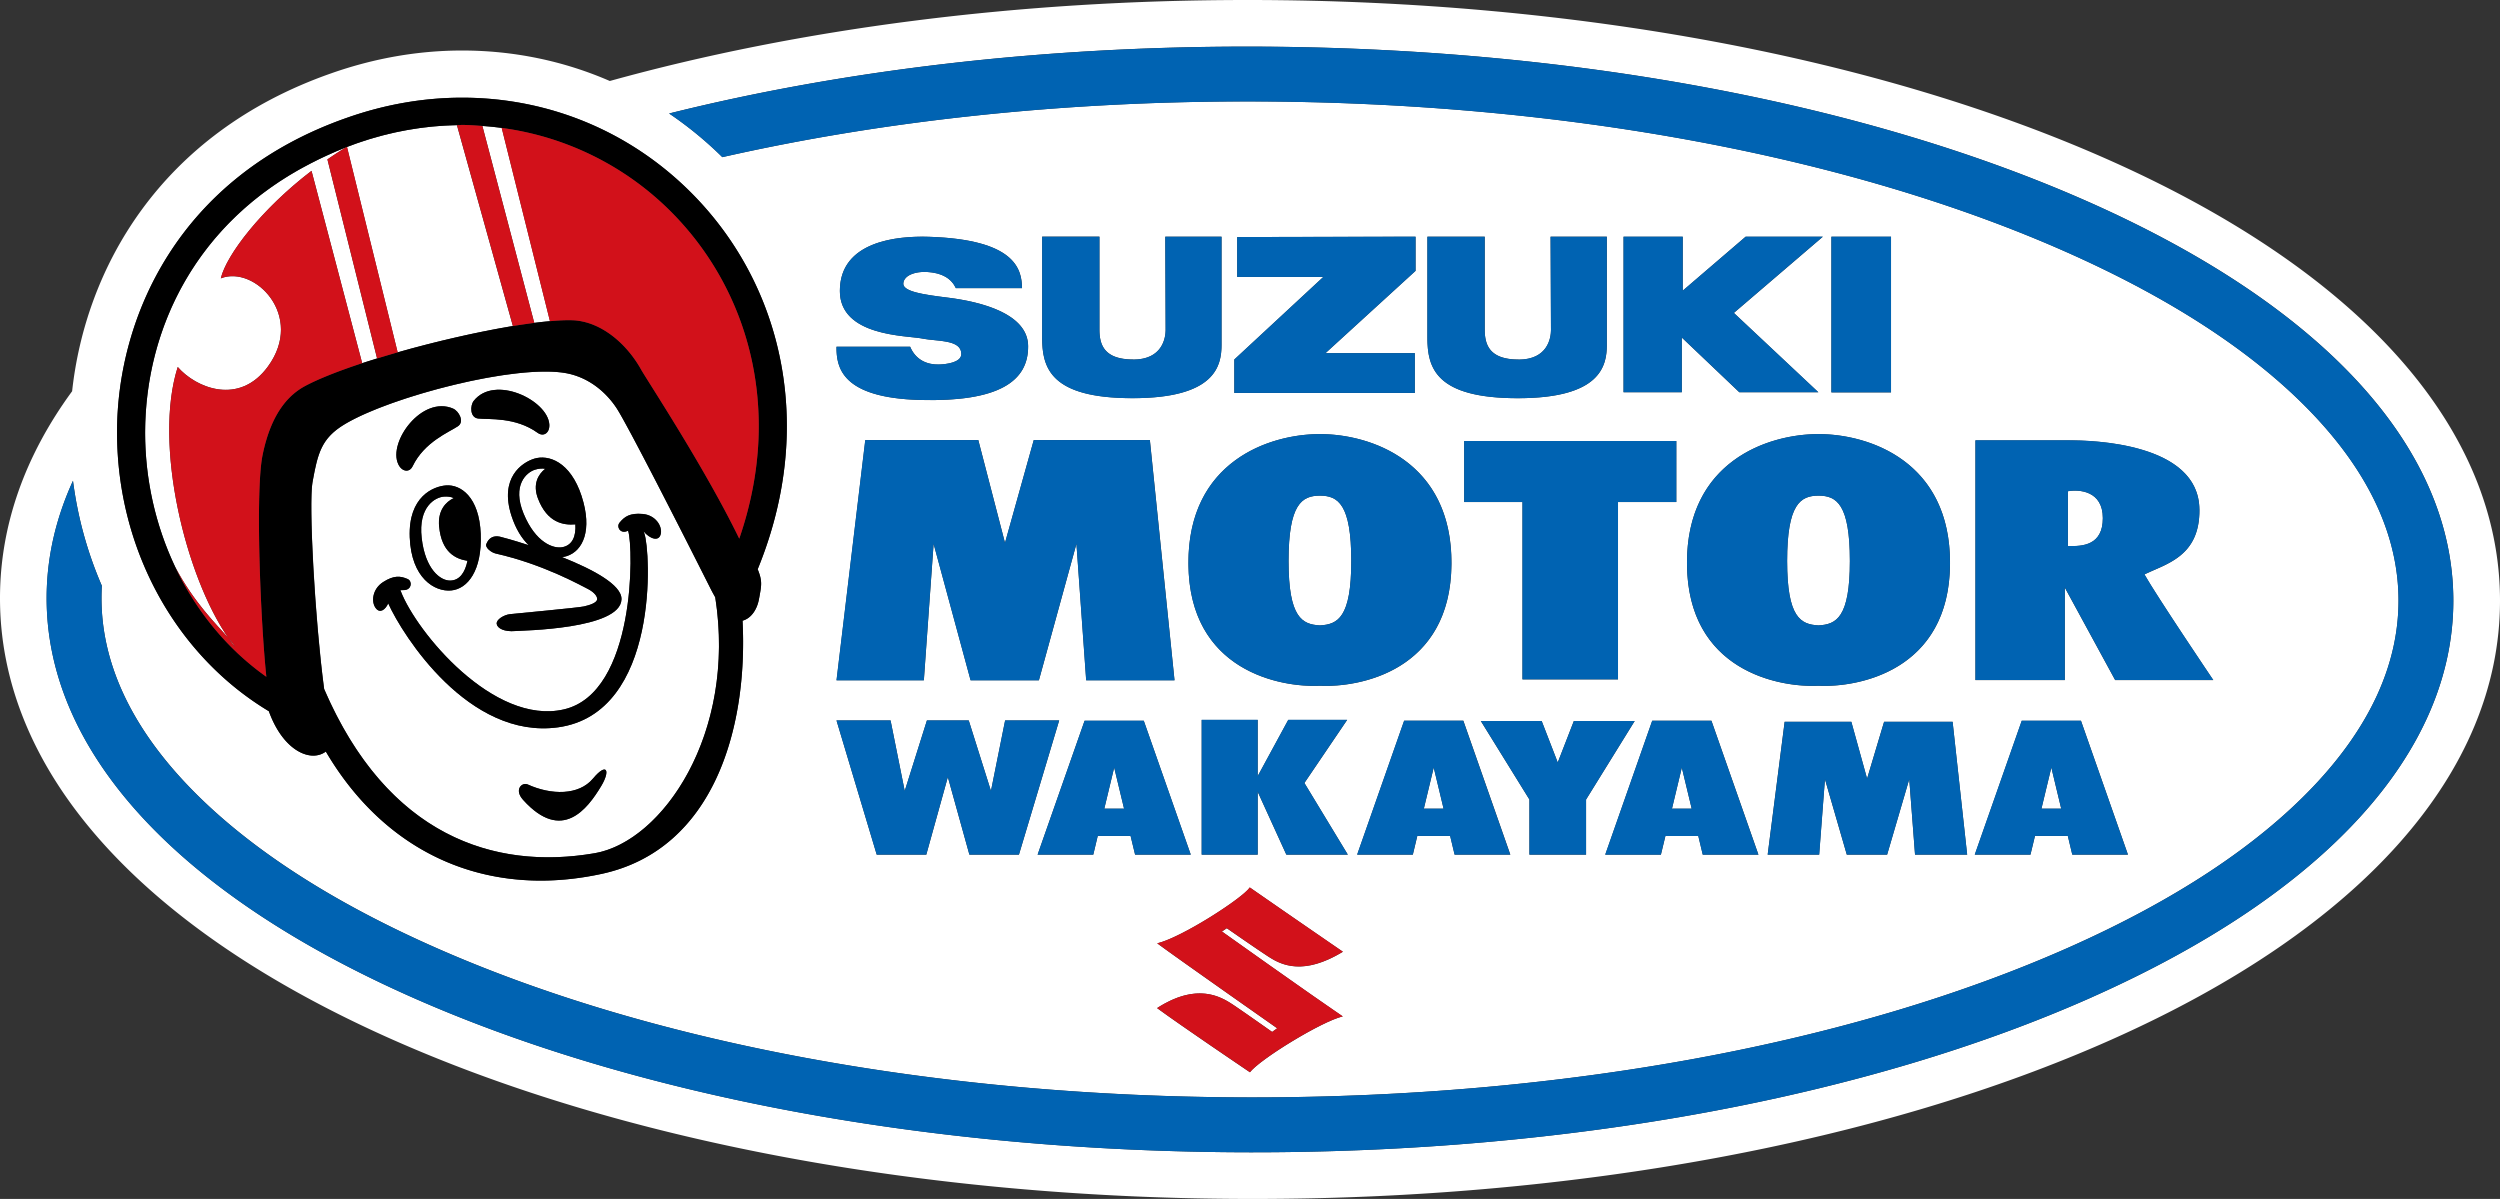 <svg id="Layer_2" xmlns="http://www.w3.org/2000/svg" viewBox="0 0 510.24 244.7"><rect x="0" y="0" width="510.24" height="244.7" fill="#333333" stroke="none"/><defs><style>.cls-1{fill:#d2111a}.cls-1,.cls-2,.cls-3,.cls-4{stroke-width:0}.cls-2{fill:#000}.cls-3{fill:#0063b2}.cls-4{fill:#fff}</style></defs><g id="_レイヤー_2"><path class="cls-4" d="M431.11 32.96C383.91 11.79 321.46.09 255.28 0h-.73c-46.56 0-91.26 5.76-130.09 16.53-9.38-4.08-19.59-6.22-30.14-6.22-8.94 0-17.9 1.56-26.65 4.63-35.35 12.35-50.26 40.24-52.95 64.91C5.06 93.04.02 107.24 0 122.01c-.05 34.97 28.05 66.83 79.13 89.73 47.2 21.16 109.64 32.87 175.82 32.96h.77c65.89 0 128.1-11.54 175.16-32.49 51.13-22.76 79.32-54.56 79.36-89.52.05-34.97-28.05-66.83-79.13-89.73zM70.85 24.02c7.74-2.72 15.64-4.09 23.47-4.09 17.72 0 34.34 6.91 46.83 19.48 12.54 12.62 19.44 29.5 19.44 47.55 0 9.7-1.99 19.53-5.95 29.21.95 2.35.8 3.17.35 5.62l-.08.43c-.42 2.34-1.72 4.02-3.36 4.45 1.12 21.85-5.81 46.65-28.68 51.66-4.23.92-8.44 1.39-12.49 1.39-18.33 0-33.88-9.34-43.88-26.34-.72.54-1.6.83-2.57.83-2.68 0-6.63-2.38-9.06-9.06-19.12-11.49-30.98-33.25-30.98-56.88-.04-23.11 12.27-52.13 46.96-64.25zM427 203.51c-45.88 20.43-106.69 31.67-171.29 31.67h-.74c-64.88-.09-125.94-11.49-171.95-32.12-47.44-21.28-73.54-50.05-73.5-81.04.01-8.16 1.84-16.15 5.38-23.9a79.19 79.19 0 005.89 21.43c-.05.83-.07 1.65-.07 2.48-.02 13 5.8 25.75 17.28 37.91 11.56 12.25 28.25 23.31 49.61 32.89 44.6 20 104.04 31.06 167.38 31.14h.73c63.07 0 122.25-10.89 166.73-30.7 21.38-9.52 38.1-20.54 49.7-32.76 11.51-12.13 17.36-24.87 17.38-37.87.02-13-5.8-25.75-17.28-37.91-11.56-12.25-28.25-23.31-49.61-32.89-44.6-20-104.04-31.06-167.38-31.14h-.73c-37.88 0-74.36 3.94-107.1 11.37a76.424 76.424 0 00-10.86-8.91c35.91-8.96 76.51-13.71 118.7-13.65C320.15 9.6 381.21 21 427.22 41.63c47.44 21.27 73.54 50.05 73.5 81.03S474.5 182.35 427 203.5zM188.26 69.1c-3.18-.65-16.84-.4-16.84-9.72 0-10.25 11.9-11.25 18.17-11.05 17.54.56 18.96 6.54 19 10.48h-13.5c-.92-1.97-2.8-3.12-5.89-3.3-2.36-.13-4.69.65-4.83 2.31-.15 1.68 4.04 2.3 9.04 2.92 7.07.88 16.37 3.35 16.43 9.89.06 7.1-5.84 11.42-21.99 11-16.15-.42-17.15-6.71-17.12-10.86h15.03c1.12 2.64 3.39 3.71 5.99 3.62 1.39-.05 4.41-.4 4.45-2.09.07-3.05-4.92-2.59-7.94-3.2zM176.6 89.81h23.07l5.45 20.99 5.87-20.99h23.7l5.03 49.03h-18.03l-1.99-27.85-7.66 27.85H198.1l-7.55-27.85-1.99 27.85h-17.82l5.87-49.03zm54.69-16.43c5.96 0 6.61-4.43 6.61-6.05 0-1.52-.07-17.02-.07-19.03h11.48v22.05c0 4.35-1.31 10.91-18.16 10.91S212.7 75 212.7 68.87V48.29h11.69v18.95c0 3.1.95 6.12 6.9 6.12v.02zm21.22-16.86v-8.14l36.4-.07v6.97l-18.38 16.79h18.23v8.14h-36.84v-6.83l18.17-16.86H252.5zM269.4 88.6c10.32 0 26.95 5.56 26.84 26.45-.11 21.97-18.89 25.3-26.84 24.91-7.95.39-26.73-2.94-26.84-24.91-.1-20.89 16.52-26.45 26.84-26.45zm40.54-15.21c5.95 0 6.61-4.43 6.61-6.05 0-1.52-.07-17.02-.08-19.03h11.48v22.05c0 4.35-1.3 10.91-18.15 10.91s-18.47-6.26-18.47-12.39V48.3h11.7v18.95c0 3.1.95 6.12 6.91 6.12v.02zm46.35-25.08h15.75l-18.17 15.56 17.25 16.19h-16.13l-11.74-11.17v11.17h-11.89V48.31h12.08v11.02l12.84-11.02h.01zm41.7 66.74c-.11 21.97-18.89 25.3-26.84 24.91-7.95.39-26.73-2.94-26.84-24.91-.1-20.89 16.52-26.45 26.84-26.45s26.95 5.56 26.84 26.45zm-24.21-34.96V48.31h12.17v31.78h-12.17zm24.74 67.23l2.97 27.11h-10.64l-1.18-15.4-4.52 15.4h-8.23l-4.46-15.4-1.18 15.4h-10.51l3.46-27.11h13.61l3.22 11.6 3.47-11.6h13.99zm-96.28-.16h12.41l3.28 8.47 3.29-8.47h12.41l-9.92 16.02v11.25h-11.56v-11.25l-9.92-16.02h.01zm6.01 27.27h-11.36l-.91-3.81h-6.71l-.91 3.81H277l9.59-27.33h12.08l9.59 27.33h-.01zm28.96-27.33h12.09l9.59 27.33h-11.36l-.91-3.81h-6.71l-.92 3.81h-11.36l9.59-27.33h-.01zm4.92-57.08v12.45h-11.9v36.19h-19.5v-36.19h-11.9V90.02h43.3zm-68.07 117.43c-4.29.99-16.9 8.73-18.95 11.4 0 0-14.3-9.66-18.95-13.1 8.15-5.27 13.04-2.29 15.4-.75 1.62 1.06 8.08 5.62 8.08 5.62l1.03-.75s-20.61-14.45-24.49-17.34c4.9-1.13 17.45-9.2 18.89-11.4 0 0 13.14 9.11 19.01 13.12-8.04 4.88-12.49 2.73-15.07 1.08-2.33-1.49-8.62-5.88-8.62-5.88l-1 .67s17.48 12.45 24.68 17.34zm-42.39-33.01l-.92-3.81h-6.71l-.91 3.81h-11.36l9.59-27.33h12.08l9.59 27.33h-11.36zm30.87 0l-5.85-12.84v12.84h-11.43v-27.51h11.43v11.49l6.24-11.49h12.02l-8.73 12.88 8.87 14.63h-12.55zm-80.78-27.39l2.89 14.39 4.53-14.39h8.54l4.53 14.39 2.89-14.39h11.03l-8.21 27.39h-10.11l-4.4-15.84-4.4 15.84h-10.11l-8.21-27.39h11.03zm269.97-8.24H431.7l-10.28-18.89v18.89h-18.24V89.88h19.11c4.61 0 26.49.49 26.6 14.12.09 9.61-6.82 11.08-11.22 13.24 2.41 4.31 14.05 21.57 14.05 21.57h.01zm-39.1 8.3h12.09l9.59 27.33h-11.36l-.91-3.81h-6.71l-.92 3.81h-11.36l9.59-27.33h-.01z"/><path class="cls-4" d="M364.75 114.5c0 11.57 2.77 12.95 6.4 13.14 3.62-.2 6.4-1.57 6.4-13.14s-2.69-13.34-6.4-13.34-6.4 1.76-6.4 13.34zm-95.36 13.14c3.62-.2 6.4-1.57 6.4-13.14s-2.69-13.34-6.4-13.34-6.4 1.76-6.4 13.34 2.77 12.95 6.4 13.14zm21.21 37.41h4.03l-2.01-8.4-2.02 8.4zm-65.22 0h4.04l-2.02-8.4-2.02 8.4zm117.87-8.4l-2.01 8.4h4.03l-2.02-8.4zm75.42 0l-2.02 8.4h4.03l-2.01-8.4zm3.38-56.39v11.18c2.94.1 7.13-.1 7.13-5.69s-4.82-5.89-7.13-5.49z"/><path class="cls-3" d="M191.74 74.39c-2.6.09-4.87-.97-5.99-3.62h-15.03c-.04 4.15.97 10.44 17.12 10.86s22.05-3.9 21.99-11c-.06-6.53-9.36-9.01-16.43-9.89-5-.62-9.18-1.24-9.04-2.92.14-1.67 2.47-2.44 4.83-2.31 3.09.18 4.96 1.32 5.89 3.3h13.5c-.04-3.94-1.46-9.92-19-10.48-6.27-.2-18.17.8-18.17 11.05 0 9.32 13.66 9.07 16.84 9.72 3.02.61 8.01.15 7.94 3.2-.05 1.69-3.07 2.04-4.45 2.09zm60.18 5.81h36.84v-8.13h-18.23l18.38-16.79V48.3l-36.41.08v8.14h17.59l-18.17 16.85v6.83zm121.86-31.9h12.17v31.78h-12.17zm-161.08 0v20.58c0 6.12 1.59 12.39 18.45 12.39s18.16-6.57 18.16-10.91V48.31h-11.48c0 2.01.07 17.51.07 19.03 0 1.62-.66 6.05-6.61 6.05s-6.9-3.02-6.9-6.12V48.32H212.7v-.02zm78.62 0v20.58c0 6.12 1.6 12.39 18.47 12.39s18.15-6.57 18.15-10.91V48.31h-11.48c.01 2.01.08 17.51.08 19.03 0 1.62-.65 6.05-6.61 6.05s-6.91-3.02-6.91-6.12V48.32h-11.7v-.02zm40.04 0v31.75h11.89V68.88l11.74 11.17h16.13l-17.25-16.19 18.17-15.56h-15.75l-12.85 11.02V48.3h-12.08zm49.71 110.62l-3.21-11.6h-13.61l-3.47 27.1h10.52l1.17-15.39 4.46 15.39h8.23l4.51-15.39 1.18 15.39h10.64l-2.97-27.1h-13.98l-3.47 11.6zm-202.14 15.5h10.12l4.4-15.84 4.4 15.84h10.11l8.21-27.39h-11.03l-2.89 14.39-4.54-14.39h-8.53l-4.53 14.39-2.89-14.39h-11.04l8.21 27.39zm54.51-27.33h-12.08l-9.59 27.33h11.36l.91-3.81h6.71l.92 3.81h11.36l-9.59-27.33zm-8.06 17.96l2.02-8.4 2.02 8.4h-4.04zm61.19-17.96l-9.59 27.33h11.36l.91-3.81h6.71l.91 3.81h11.36l-9.59-27.33h-12.08.01zm4.02 17.96l2.02-8.4 2.02 8.4h-4.04zm49.31 5.57h6.71l.91 3.81h11.36l-9.59-27.33H337.2l-9.59 27.33h11.36l.92-3.81h.01zm3.35-13.97l2.02 8.4h-4.03l2.02-8.4zm71.15 17.77l.92-3.81h6.71l.91 3.81h11.36l-9.59-27.33h-12.09l-9.59 27.33h11.37zm4.27-17.78l2.02 8.4h-4.04l2.02-8.4zm-152.45 3.15l8.73-12.88h-12.02l-6.24 11.49v-11.49h-11.43v27.51h11.43v-12.84l5.85 12.84h12.54l-8.86-14.63zm57.49 14.63v-11.24l9.92-16.03h-12.41l-3.29 8.47-3.28-8.47h-12.41l9.91 16.03v11.24h11.56zm-135.16-35.57l1.99-27.85 7.55 27.85h13.94l7.66-27.85 1.99 27.85h18.03l-5.03-49.04h-23.69l-5.88 20.99-5.45-20.99h-23.07l-5.87 49.04h17.83zm110.28-36.39h11.9v36.19h19.5v-36.19h11.9V90.01h-43.3v12.45zm150.06 1.52c-.12-13.64-21.99-14.12-26.6-14.12h-19.11v48.93h18.24V119.9l10.28 18.89h20.03s-11.64-17.26-14.05-21.57c4.4-2.16 11.3-3.62 11.22-13.24zm-26.84 7.45v-11.18c2.31-.39 7.13-.1 7.13 5.49s-4.19 5.79-7.13 5.69zm-179.5 3.61c.11 21.97 18.89 25.3 26.84 24.91 7.95.39 26.73-2.94 26.84-24.91.1-20.89-16.52-26.45-26.84-26.45s-26.95 5.56-26.84 26.45zm26.84-13.88c3.7 0 6.4 1.76 6.4 13.34s-2.77 12.95-6.4 13.14c-3.62-.2-6.4-1.57-6.4-13.14s2.69-13.34 6.4-13.34zm74.92 13.88c.11 21.97 18.89 25.3 26.84 24.91 7.95.39 26.73-2.94 26.84-24.91.1-20.89-16.52-26.45-26.84-26.45s-26.95 5.56-26.84 26.45zm33.24-.54c0 11.57-2.77 12.95-6.4 13.14-3.62-.2-6.4-1.57-6.4-13.14s2.69-13.34 6.4-13.34 6.4 1.76 6.4 13.34z"/><path class="cls-1" d="M259.01 195.32c2.58 1.65 7.03 3.8 15.07-1.08-5.88-4-19.01-13.12-19.01-13.12-1.44 2.19-13.99 10.27-18.89 11.4 3.88 2.89 24.49 17.34 24.49 17.34l-1.03.75s-6.46-4.56-8.08-5.62c-2.36-1.54-7.25-4.52-15.4.75 4.66 3.44 18.95 13.1 18.95 13.1 2.05-2.68 14.66-10.42 18.95-11.4-7.2-4.89-24.68-17.34-24.68-17.34l1-.67s6.3 4.39 8.62 5.88z"/><path class="cls-3" d="M427.21 41.64C381.2 21.01 320.14 9.6 255.26 9.52c-42.19-.05-82.79 4.69-118.7 13.65 3.85 2.6 7.48 5.58 10.86 8.91 32.74-7.43 69.21-11.37 107.1-11.37h.73c63.34.08 122.78 11.14 167.38 31.14 21.35 9.57 38.04 20.64 49.61 32.89 11.48 12.16 17.29 24.92 17.28 37.91-.02 13-5.86 25.74-17.38 37.87-11.6 12.22-28.32 23.24-49.7 32.76-44.48 19.8-103.67 30.7-166.73 30.7h-.73c-63.34-.08-122.78-11.14-167.38-31.14-21.35-9.57-38.04-20.64-49.61-32.89-11.48-12.16-17.29-24.92-17.28-37.91 0-.83.03-1.66.07-2.48a79.19 79.19 0 01-5.89-21.43c-3.54 7.74-5.37 15.74-5.38 23.9-.04 30.98 26.06 59.76 73.5 81.03 46 20.63 107.07 32.04 171.95 32.12h.74c64.6 0 125.41-11.24 171.29-31.67 47.5-21.15 73.67-49.85 73.72-80.84.04-30.98-26.06-59.76-73.5-81.03z"/><path class="cls-4" d="M81.16 71.91c7.79-2.22 16.34-4.18 23.51-5.37l-11.42-41c-6.64.12-13.51 1.28-20.47 3.72-.67.24-1.32.48-1.97.73L81.15 71.9zM29.62 88.28c0 9.52 2.11 18.95 6.14 27.44 3.85 7.32 8.47 11.76 10.87 14.52-8.72-12.48-15.4-39.55-10.35-55.34 3.68 4.25 12.52 7.98 18.42-.12 7.52-10.33-2.72-20.68-9.63-17.97 1.15-4.81 8.3-14.13 18.51-21.94l10.34 39.25c.98-.33 2.01-.65 3.04-.96L66.82 32.53c1.23-.84 2.48-1.67 3.78-2.45-1.37.53-2.67 1.11-3.96 1.69-1.18.53-2.31 1.1-3.43 1.68-23.01 11.91-33.54 33.4-33.59 54.83zm77.25 16.57c2.43 5.86 6.07 7.26 8.05 6.8 1.93-.45 2.66-2.24 2.51-4.63h-.01c-2.43.21-5.72-.33-7.61-5.24-1.14-2.96.05-4.99 1.47-6.1-.62-.11-1.31-.06-2.09.18-1.72.53-4.74 3.13-2.32 8.99z"/><path class="cls-4" d="M145.18 120.43c-6.43-12.79-17.15-33.79-19.29-37.07-2.14-3.28-5.64-6.28-10.19-7.17-10.22-1.98-35.97 4.76-45.34 10.39-4.78 2.87-5.5 5.91-6.57 11.82-.8 4.39.47 27.83 2.37 42.22 12.92 29.98 34.69 37.04 55.2 33.52 13.83-2.37 28.99-24.36 24.62-52.25-.26-.44-.53-.93-.8-1.46zm-26.46-19.14c2.24 6.91.27 11.12-3.01 12.2-.31.1-.65.17-.99.22 6.16 2.45 12.23 5.63 12.13 8.61-.21 6.13-20.43 6.36-21.64 6.47-2.27.21-3.69-.55-3.83-1.44s1.49-1.86 2.69-2c1.21-.14 13.91-1.31 15.12-1.58 1.2-.28 2.7-.76 2.7-1.51s-.92-1.58-2.06-2.14c-1.14-.55-8.87-4.95-18.66-7.15-.92-.21-2.2-1.23-1.91-1.93.5-1.24 1.42-1.79 2.76-1.51.4.08 2.77.73 5.89 1.74-1.38-1.34-2.63-3.27-3.51-5.98-2.52-7.77 2.13-10.89 4.63-11.67 2.88-.89 7.38.54 9.7 7.67zM96.69 81.82c4.25-5.39 15.07-.16 15.43 4.78.12 1.72-1.13 2.63-2.38 1.74-4.55-3.27-9.94-2.68-12.13-2.92-1.72-.18-1.66-2.66-.92-3.6zm1.43 27.19c.29 7.43-2.67 11.19-6.03 11.5-3.35.31-8.14-2.48-8.46-10.85-.32-8.37 4.85-10.4 7.41-10.59 2.94-.22 6.78 2.27 7.09 9.94zM92.5 83.4c1.12.49 2.38 2.64.96 3.59-1.82 1.22-6.84 3.19-9.24 8.16-.65 1.36-2.2 1.14-2.93-.44-2.11-4.51 4.84-14.09 11.22-11.32h-.01zm30.19 77.05c-2.79 4.63-7.99 11.59-15.91 2.82-1.95-2.15-.2-3.67.91-3.17 4.83 2.2 10.46 2.25 13.32-1.18 2.87-3.42 3.61-1.67 1.68 1.53zm12.17-51.47c-.36 1.64-2.24.99-3.48-.52.04.14.08.28.13.42 1.28 3.31 3.23 36.69-17.62 39.56-18.19 2.5-31.68-18.69-34.65-25.3-.61 1.33-1.67 2.07-2.5 1.03-1.05-1.29-.75-3.95 1.46-5.38 2.22-1.42 3.53-1.25 4.98-.63 1.02.44.87 2.13-.59 2.26-.31.03-.61.03-.88.03.03.07.06.13.09.2 3.22 8.37 18.97 27.43 33.29 24.13 14.72-3.39 14.22-33.12 13.13-36.39v-.1c-.07.04-.15.07-.23.1-1.36.58-2.25-.85-1.53-1.73 1.01-1.23 2.1-2 4.71-1.77 2.61.22 4.06 2.45 3.7 4.09z"/><path class="cls-4" d="M92.61 101.66c-.56-.26-1.21-.36-2-.3-1.75.12-5.28 2.02-4.54 8.45.73 6.42 3.79 8.69 5.77 8.69s3.08-1.62 3.58-4.04h-.02c-2.33-.36-5.28-1.67-5.77-7.02-.29-3.23 1.35-4.98 2.99-5.76v-.02zm-45.98 28.57c.44.64.89 1.25 1.35 1.81-.27-.51-.74-1.1-1.35-1.81zm62.41-64.33c1.13-.15 2.2-.26 3.21-.35L102.4 26.1c-1.31-.18-2.62-.31-3.95-.4l10.59 40.19z"/><path class="cls-2" d="M23.89 88.28c0 23.62 11.86 45.39 30.98 56.88 2.43 6.68 6.38 9.06 9.06 9.06.97 0 1.86-.29 2.57-.83 9.99 16.99 25.54 26.34 43.88 26.34 4.06 0 8.27-.47 12.49-1.39 22.87-5.01 29.8-29.82 28.68-51.66 1.64-.43 2.94-2.11 3.36-4.45l.08-.43c.45-2.45.6-3.26-.35-5.62 3.96-9.68 5.95-19.51 5.95-29.21 0-18.05-6.9-34.93-19.44-47.55-12.49-12.56-29.11-19.48-46.83-19.48-7.84 0-15.73 1.37-23.47 4.09-34.68 12.12-47 41.14-46.96 64.25zm97.46 85.86c-20.51 3.52-42.28-3.53-55.2-33.52-1.91-14.39-3.17-37.83-2.37-42.22 1.07-5.9 1.79-8.95 6.57-11.82 9.37-5.63 35.12-12.37 45.34-10.39 4.55.89 8.05 3.89 10.19 7.17s12.86 24.28 19.29 37.07c.27.53.54 1.02.8 1.46 4.37 27.89-10.79 49.88-24.62 52.25zM63.21 33.45c1.12-.58 2.25-1.14 3.43-1.68 1.29-.59 2.59-1.17 3.96-1.69.07-.03.15-.05.22-.08.65-.25 1.3-.49 1.97-.73 6.96-2.44 13.83-3.6 20.47-3.72.36 0 .72-.05 1.08-.05 1.39 0 2.74.11 4.1.21 1.33.09 2.64.22 3.95.4a60.07 60.07 0 0134.64 17.18c10.99 11.06 17.83 26.41 17.83 43.67 0 7.37-1.27 15.09-3.98 22.98-7.01-14.45-18.87-32.44-20-34.46-3.09-5.56-8.45-9.96-14.13-10.12-1.26-.04-2.81.04-4.51.19-1.01.09-2.07.2-3.21.35-1.38.18-2.83.39-4.36.64-7.17 1.19-15.72 3.15-23.51 5.37a224.975 224.975 0 00-7.24 2.21c-4.75 1.56-8.84 3.17-11.62 4.65-3.18 1.7-6.93 5.3-8.72 14.16-1.47 7.29-.45 33.43.78 45.2-8.16-5.78-14.42-13.59-18.6-22.41-4.03-8.49-6.14-17.92-6.14-27.44.04-21.43 10.58-42.92 33.59-54.83z"/><path class="cls-2" d="M91.03 99.07c-2.55.19-7.72 2.23-7.41 10.59.32 8.37 5.11 11.16 8.46 10.85 3.36-.31 6.32-4.07 6.03-11.5-.3-7.67-4.15-10.16-7.09-9.94h.01zm-1.41 8.36c.49 5.35 3.44 6.66 5.77 7.02h.02c-.49 2.43-1.65 4.04-3.58 4.04s-5.03-2.26-5.77-8.69c-.74-6.42 2.79-8.32 4.54-8.45.79-.06 1.45.04 2 .3-1.64.78-3.28 2.53-2.99 5.76v.02z"/><path class="cls-1" d="M63.58 34.87C53.37 42.67 46.22 52 45.07 56.81c6.91-2.72 17.15 7.64 9.63 17.97-5.9 8.1-14.74 4.37-18.42.12-5.05 15.79 1.63 42.86 10.35 55.34.61.7 1.08 1.3 1.35 1.81-.46-.56-.91-1.17-1.35-1.81-2.39-2.76-7.01-7.2-10.87-14.52 4.19 8.82 10.44 16.62 18.6 22.41-1.23-11.76-2.25-37.91-.78-45.2 1.79-8.86 5.54-12.46 8.72-14.16 2.78-1.48 6.87-3.08 11.62-4.65L63.58 34.87zm13.39 38.29c1.37-.42 2.76-.84 4.2-1.25L70.83 30c-.07.03-.15.05-.22.08-1.3.78-2.55 1.61-3.78 2.45l10.14 40.63zm35.27-7.61c1.71-.15 3.25-.23 4.51-.19 5.68.16 11.04 4.56 14.13 10.12 1.12 2.01 12.99 20.01 20 34.46 2.72-7.9 3.98-15.61 3.98-22.98 0-17.26-6.84-32.62-17.83-43.67a59.98 59.98 0 00-34.64-17.18l9.85 39.45zm-7.56.99c1.53-.25 2.98-.46 4.36-.64L98.45 25.71c-1.36-.09-2.72-.21-4.1-.21-.36 0-.72.04-1.08.05l11.42 41z"/><path class="cls-2" d="M109.02 93.62c-2.5.78-7.15 3.89-4.63 11.67.88 2.7 2.12 4.64 3.51 5.98-3.12-1.02-5.48-1.66-5.89-1.74-1.35-.28-2.27.28-2.76 1.51-.28.7.99 1.72 1.91 1.93 9.79 2.2 17.53 6.61 18.66 7.15 1.13.55 2.06 1.38 2.06 2.14s-1.49 1.24-2.7 1.51c-1.21.28-13.91 1.44-15.12 1.58s-2.83 1.1-2.69 2c.14.89 1.56 1.65 3.83 1.44 1.21-.11 21.43-.34 21.64-6.47.1-2.98-5.96-6.16-12.13-8.61.34-.05.68-.12.99-.22 3.27-1.07 5.25-5.29 3.01-12.2-2.32-7.13-6.82-8.56-9.7-7.67zm2.26 2.06c-1.43 1.12-2.62 3.14-1.47 6.1 1.89 4.91 5.18 5.45 7.61 5.24h.01c.15 2.4-.58 4.18-2.51 4.63-1.98.46-5.63-.94-8.05-6.8-2.42-5.86.6-8.46 2.32-8.99.78-.24 1.47-.29 2.09-.18zm-27.07-.52c2.4-4.98 7.43-6.94 9.24-8.16 1.42-.95.16-3.11-.96-3.59-6.38-2.77-13.33 6.82-11.22 11.32.73 1.57 2.28 1.8 2.93.44h.01zm13.39-9.74c2.2.23 7.58-.36 12.13 2.92 1.24.89 2.5-.02 2.38-1.74-.36-4.94-11.18-10.17-15.43-4.78-.75.94-.8 3.42.92 3.6zm23.41 73.5c-2.87 3.43-8.49 3.38-13.32 1.18-1.11-.5-2.86 1.02-.91 3.17 7.92 8.77 13.12 1.81 15.91-2.82 1.93-3.2 1.19-4.96-1.68-1.53z"/><path class="cls-2" d="M131.16 104.9c-2.61-.23-3.7.54-4.71 1.77-.72.88.17 2.31 1.53 1.73.07-.03.15-.07.23-.1v.1c1.09 3.27 1.59 33-13.13 36.39-14.32 3.3-30.07-15.76-33.29-24.13-.03-.07-.06-.13-.09-.2.27 0 .57 0 .88-.03 1.46-.12 1.61-1.82.59-2.26-1.44-.62-2.76-.79-4.98.63-2.21 1.42-2.51 4.08-1.46 5.38.84 1.03 1.9.3 2.5-1.03 2.98 6.61 16.46 27.8 34.65 25.3 20.85-2.86 18.9-36.25 17.62-39.56-.05-.14-.1-.28-.13-.42 1.24 1.51 3.11 2.16 3.48.52.35-1.64-1.1-3.87-3.7-4.09z"/></g></svg>